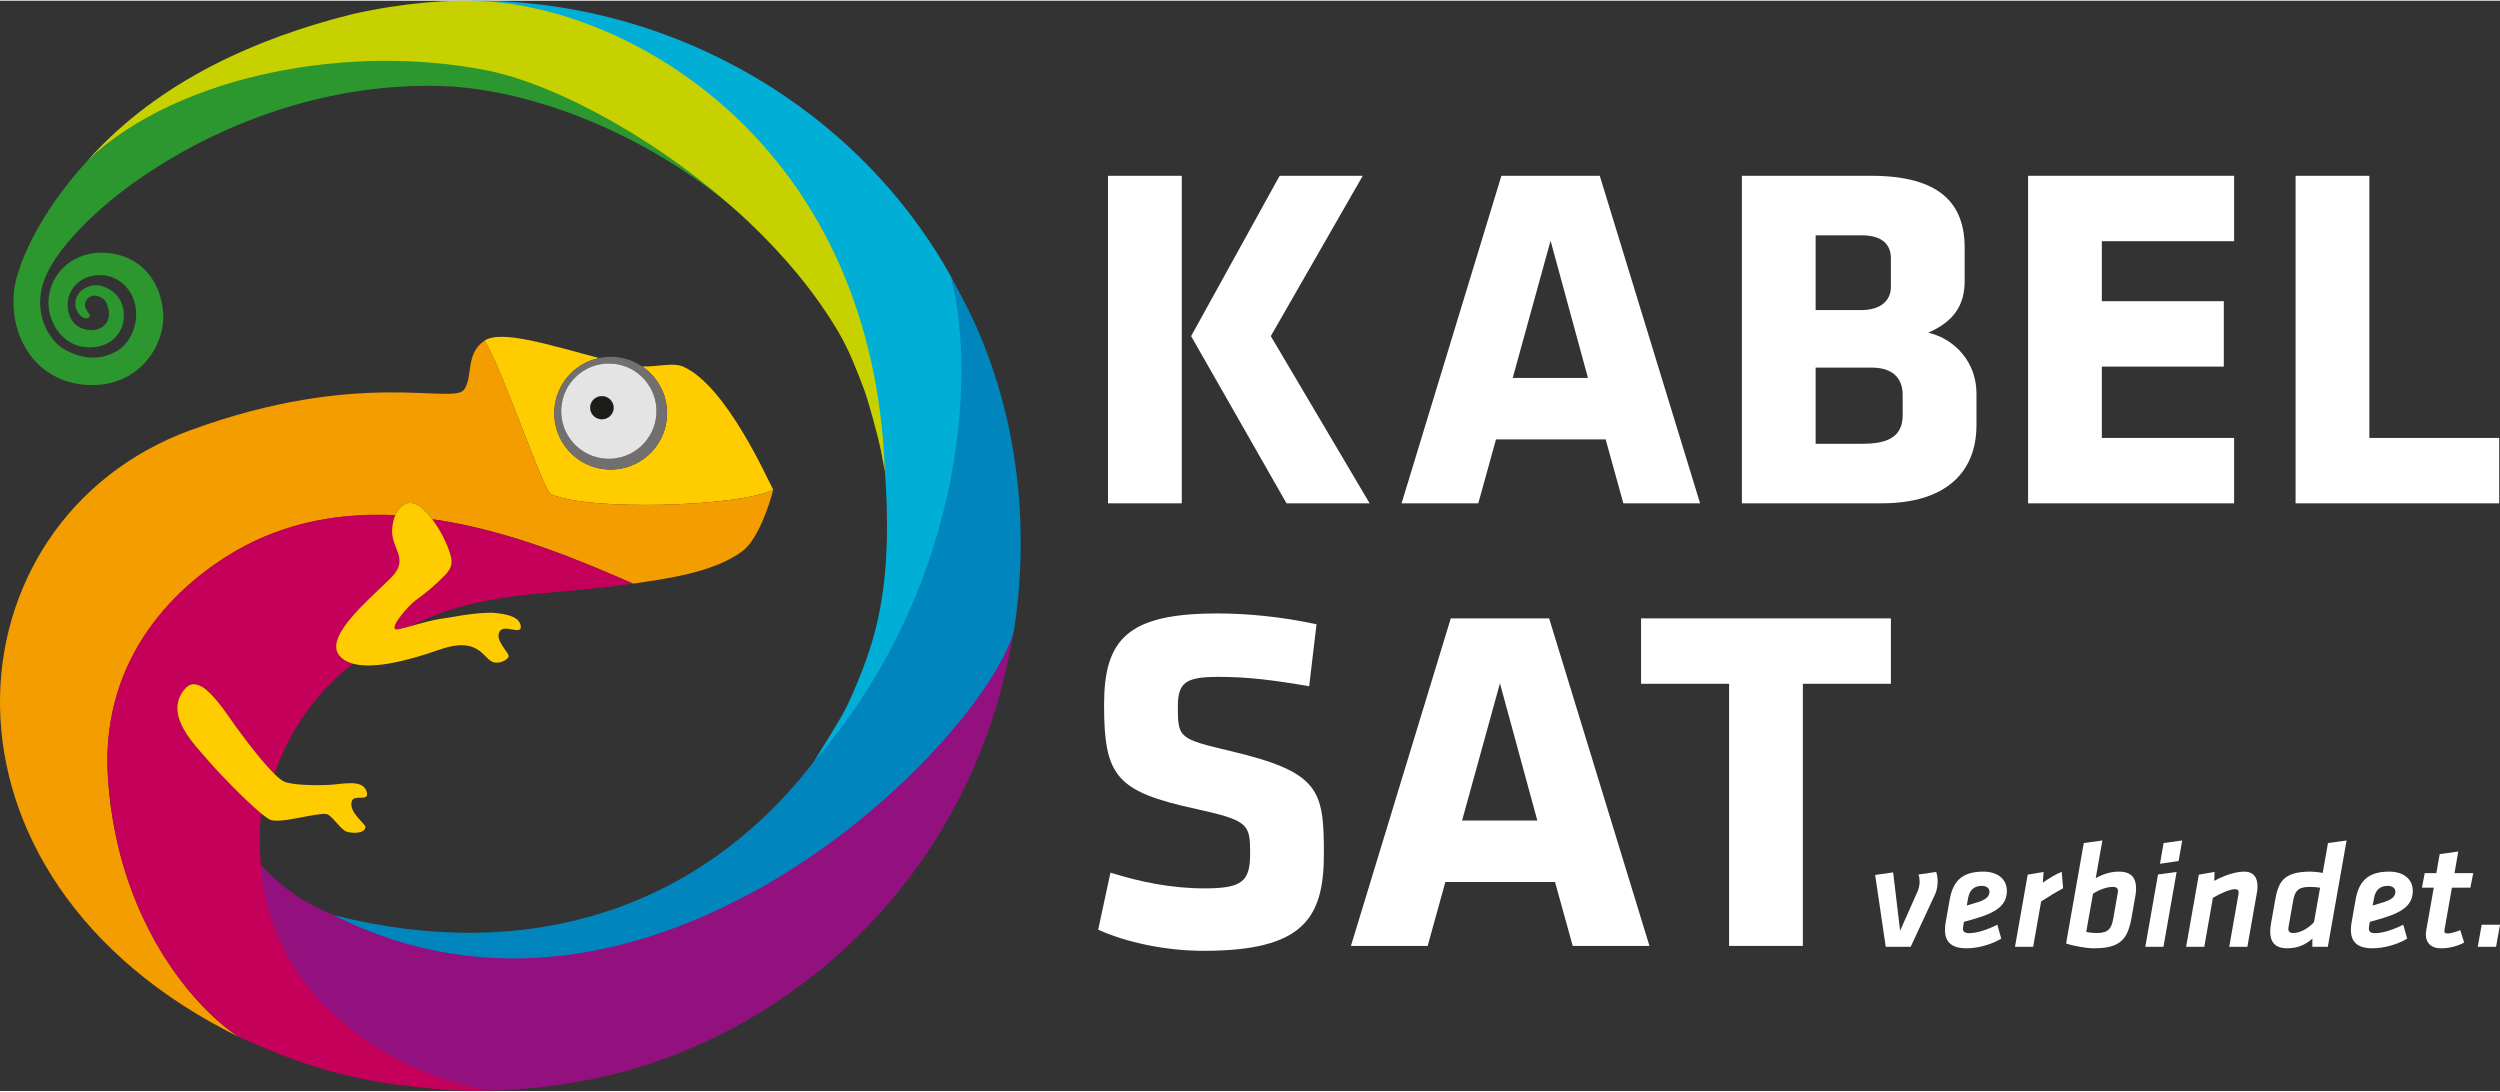 <?xml version="1.0" encoding="UTF-8"?>
<svg xmlns="http://www.w3.org/2000/svg" id="a" viewBox="0 0 187.58 81.805" width="229" height="100"><rect x="0" y="0" width="187.58" height="81.805" fill="#333333" stroke="none"/><path d="m83.136,13.136h5.535v24.576h-5.535V13.136Zm6.236,12.03l6.642-12.03h6.236l-6.9,12.03,7.417,12.546h-6.236s-7.159-12.546-7.159-12.546Z" style="fill:#fff;"/><path d="m127.561,37.712h-5.757l-1.328-4.797h-8.229l-1.328,4.797h-5.757l7.491-24.576h7.38l7.528,24.576h0Zm-14.059-9.41h5.646l-2.805-10.295s-2.841,10.295-2.841,10.295Z" style="fill:#fff;"/><path d="m141.176,37.712h-10.479V13.136h9.704c5.129,0,7.011,2.067,7.011,5.387v2.509c0,1.771-.775,3.026-2.73,3.874,2.029.48,3.616,2.251,3.616,4.539v2.398c0,3.469-2.214,5.867-7.122,5.867v.002Zm.701-18.376c0-1.07-.664-1.734-2.214-1.734h-3.432v5.609h3.432c1.476,0,2.214-.738,2.214-1.734v-2.14h0Zm.886,10.258c0-1.365-.849-2.066-2.325-2.066h-4.207v5.719h3.432c1.734,0,3.099-.369,3.099-2.14v-1.513h0Z" style="fill:#fff;"/><path d="m152.17,37.712V13.136h15.461v4.908h-9.926v4.502h9.151v4.908h-9.151v5.351h9.926v4.908h-15.461Z" style="fill:#fff;"/><path d="m172.242,37.712V13.136h5.535v19.668h9.742v4.908h-15.277Z" style="fill:#fff;"/><path d="m90.331,71.289c-2.841,0-5.83-.627-7.933-1.587l.922-4.28c2.251.701,4.539,1.181,7.085,1.181,2.841,0,3.395-.554,3.395-2.62,0-2.214-.111-2.472-4.133-3.358-5.941-1.292-6.826-2.473-6.826-7.786,0-4.908,1.734-6.864,8.487-6.864,2.14,0,4.723.221,7.454.812l-.554,4.649c-2.804-.48-4.613-.702-6.827-.702-2.472,0-3.026.443-3.026,2.251,0,2.362.111,2.398,3.985,3.321,6.642,1.586,6.974,2.878,6.974,7.712,0,4.871-1.587,7.269-9.004,7.269v.002Z" style="fill:#fff;"/><path d="m123.762,70.92h-5.757l-1.328-4.797h-8.229l-1.328,4.797h-5.757l7.491-24.576h7.38l7.528,24.576h0Zm-14.059-9.409h5.646l-2.805-10.296s-2.841,10.296-2.841,10.296Z" style="fill:#fff;"/><path d="m135.272,51.252v19.668h-5.535v-19.668h-6.605v-4.908h18.746v4.908h-6.606Z" style="fill:#fff;"/><path d="m141.491,70.985l-.795-5.39,1.351-.192.522,4.38,1.305-2.939c.125-.295.159-.533.159-.76,0-.182-.023-.341-.079-.522l1.327-.193c.068.216.103.488.103.692,0,.272-.035.658-.193.987l-1.827,3.937h-1.873Z" style="fill:#fff;"/><path d="m147.31,69.374c-.057.318-.068.59.431.59.59,0,1.407-.272,2.122-.635l.295,1.044c-.67.409-1.691.726-2.61.726-1.464,0-1.759-.817-1.555-1.975l.295-1.679c.239-1.305.852-2.1,2.52-2.1,1.055,0,1.769.545,1.769,1.441,0,.987-.647,1.554-2.155,2.02-.67.204-.806.238-1.066.307,0,0-.046.261-.046.261Zm1.963-2.53c0-.25-.216-.431-.579-.431-.624,0-.93.386-1.021.908l-.101.567c.192-.057.272-.079.828-.25.613-.192.874-.431.874-.794h-.001Z" style="fill:#fff;"/><path d="m154.798,66.594c-.647.352-1.056.613-1.646.987l-.601,3.404h-1.362l.953-5.412,1.192-.204-.056.805c.385-.284.952-.624,1.418-.817l.103,1.237h-.001Z" style="fill:#fff;"/><path d="m156.35,63.201l1.396-.193-.499,2.825c.613-.341,1.192-.488,1.747-.488.953,0,1.282.511,1.282,1.26,0,.182-.022.374-.057.579l-.284,1.611c-.295,1.657-.862,2.304-2.848,2.304-.511,0-1.52-.17-2.064-.363l1.327-7.534h0Zm.182,6.672c.249.045.522.079.806.079.874,0,1.101-.363,1.225-1.089l.34-1.94c.012-.068.012-.102.012-.136,0-.205-.136-.295-.386-.295-.431,0-.998.192-1.486.511l-.511,2.871h0Z" style="fill:#fff;"/><path d="m161.92,65.561l1.396-.193-.987,5.616h-1.362l.953-5.424h0Zm.42-2.36l1.396-.193-.272,1.543-1.396.205.272-1.555Z" style="fill:#fff;"/><path d="m167.956,67.048c.012-.057.012-.125.012-.148,0-.147-.068-.238-.284-.238-.363,0-1.134.341-1.645.647l-.647,3.676h-1.362l.953-5.412,1.18-.204-.023.669c.726-.397,1.588-.692,2.235-.692.761,0,1.011.5,1.011,1.101,0,.216-.023.363-.058.545l-.703,3.994h-1.361l.692-3.937h0Z" style="fill:#fff;"/><path d="m174.66,70.985h-1.157v-.613c-.476.431-1.066.726-1.883.726-.953,0-1.282-.511-1.282-1.259,0-.182.022-.375.057-.579l.284-1.611c.25-1.418.511-2.304,2.689-2.304.204,0,.602.034.908.102l.397-2.246,1.396-.193-1.407,7.976h-.002Zm-.579-4.425c-.249-.057-.612-.068-.806-.068-.874,0-1.101.352-1.225,1.078l-.34,1.951c-.012.068-.012.103-.012.137,0,.204.136.295.386.295.579,0,1.247-.465,1.542-.828l.454-2.564h0Z" style="fill:#fff;"/><path d="m177.767,69.374c-.056.318-.068.59.431.59.59,0,1.406-.272,2.122-.635l.295,1.044c-.67.409-1.691.726-2.61.726-1.464,0-1.759-.817-1.555-1.975l.295-1.679c.239-1.305.851-2.1,2.519-2.1,1.056,0,1.77.545,1.77,1.441,0,.987-.647,1.554-2.157,2.02-.669.204-.805.238-1.066.307l-.045.261h0Zm1.963-2.53c0-.25-.216-.431-.579-.431-.625,0-.93.386-1.021.908l-.103.567c.194-.057.272-.079.829-.25.612-.192.874-.431.874-.794Z" style="fill:#fff;"/><path d="m182.044,69.76l.567-3.211h-.885l.204-1.089h.874l.25-1.429,1.395-.193-.284,1.622h1.407l-.216,1.089h-1.384l-.556,3.154c-.035.193.022.284.226.284.273,0,.636-.125.953-.25l.295.931c-.465.25-1.078.431-1.736.431-.862,0-1.248-.545-1.111-1.339h0Z" style="fill:#fff;"/><path d="m186.206,69.329h1.374l-.295,1.656h-1.374l.295-1.656Z" style="fill:#fff;"/><path d="m26.445.967s.004,0,.006,0c-.002,0-.004,0-.006,0Z" style="fill:#2c972e;"/><path d="m6.725,11.828C2.721,16.149,1.11,20.218,1.018,22.115c-.182,3.786,2.187,6.61,5.655,6.723,3.828.125,5.705-3.032,5.572-5.345-.139-2.426-1.671-4.457-4.453-4.589-1.629-.079-3.534.827-4.057,2.919-.476,1.906.801,4.175,2.957,4.185,1.809.009,2.534-1.251,2.596-2.177.13-1.932-1.548-2.559-2.246-2.477-.748.089-1.359.608-1.39,1.333-.031.709.65,1.396,1.041,1.057.216-.188-.391-.513-.308-1.012.079-.479.528-.644.792-.601.351.058.677.242.808.538.14.32.237.665.168,1.077-.067.401-.291.646-.658.84-.318.168-.924.203-1.493-.066-.811-.382-1.088-1.493-.836-2.315.352-1.144,1.403-1.62,2.344-1.62,1.32,0,2.65,1.046,2.707,2.859.038,1.187-.588,2.362-1.475,2.861-1.149.646-2.521.687-4.046-.228-.705-.423-2.155-2.129-1.533-4.635,1.22-4.914,14.279-15.5,29.911-15.043,6.869.201,16.045,3.733,23.104,10.149-6.435-6.097-14.506-10.355-19.579-11.38-10.31-2.083-22.39-.162-29.875,6.66h.001Z" style="fill:#2c972e;"/><path d="m62.644,71.606c-1.763,1.585-3.609,2.965-5.489,4.15,1.917-1.191,3.756-2.571,5.489-4.15Z" style="fill:#2c972e;"/><path d="m41.299,36.991c2.523,1.311,14.231.997,16.716-.309-.004.017-.016.007,0,0-.456-.816-3.503-7.765-6.731-9.216-.773-.348-1.833.002-3.097-.022,1.188.804,1.94,2.188,1.86,3.726-.123,2.334-2.115,4.127-4.449,4.004-2.334-.121-4.128-2.113-4.004-4.448.102-1.957,1.521-3.529,3.352-3.915-3.613-.944-7.353-2.167-8.603-1.293,0,0,.017.02.02.018,1.192,1.717,4.38,11.165,4.937,11.455h0Z" style="fill:#fc0;"/><path d="m8.099,58.324c-.624-9.358,5.743-14.806,9.554-17.017,3.813-2.214,7.964-2.891,11.997-2.68.378-.921,1.147-1.21,1.864-.673.306.23.616.562.91.946,5.967.855,11.476,3.273,15.07,4.832.024,0,.058.004.077,0,1.884-.304,5.906-.729,8.166-2.458,1.156-.884,2.027-3.556,2.263-4.534.004-.019.01-.041.014-.058-2.485,1.306-14.193,1.62-16.716.309-.557-.29-3.745-9.767-4.937-11.484-.003.002-.005.004-.009.007-1.446.945-.845,2.696-1.53,3.666-.82,1.162-7.803-1.617-20.537,3.046-18.433,6.75-20.908,33.536,3.769,45.587-2.631-1.537-9.189-7.985-9.955-19.488h0Z" style="fill:#f39d00;"/><path d="m19.584,60.969s-3.23-3.097-4-4c-.947-1.11-3.134-3.224-1.914-5.069.467-.707.873-.733,1.446-.447.682.343,1.688,1.721,2.145,2.392.365.536,2.136,3,3.334,4.173,1.684-4.878,4.788-7.422,5.933-8.319-.431-.13-.78-.343-1.008-.669-1.036-1.483,2.638-4.417,3.986-5.814,1.347-1.398-.081-2.155.032-3.61.03-.391.11-.725.225-1.005-4.034-.21-8.242.437-12.176,2.735-3.973,2.321-10.11,7.626-9.487,16.984.766,11.503,7.285,17.939,9.955,19.481.169.097.531.239.67.3,4.425,1.965,7.947,2.902,12.389,3.393,1.554.172,3.705.389,5.781.278-3.86-.433-18.706-5.278-17.31-20.805v.002Z" style="fill:#c4005a;"/><path d="m32.424,38.9c.601.786,1.131,1.81,1.398,2.765.164.588,0,.998-.472,1.475-1.023,1.034-1.722,1.525-2.215,1.889-.492.363-2.25,2.351-1.214,2.128.306-.066.616-.15.93-.238.877-.438,1.763-.818,2.634-1.113,4.385-1.485,8.44-1.245,14.033-2.071-.008-.004-.017,0-.026-.003-3.594-1.559-9.103-3.977-15.07-4.832h.002Z" style="fill:#c4005a;"/><path d="m25.265,68.704l-.05-.019c-2.238-.927-3.745-1.864-5.637-3.819.822,11.183,11.711,16.205,17.311,16.91,0,0,.318-.004.357,0,.011,0,.548-.034.558-.035,5.38-.268,12.326-1.47,19.733-6.138,1.88-1.185,3.726-2.565,5.489-4.15,6.04-5.43,11.253-13.383,13.027-24.094-.015.016-.013.117-.028.133-2.601,8.231-28.103,32.229-50.76,21.212Z" style="fill:#92117e;"/><path d="m72.94,23.768c-.465-.993-1.023-2.033-1.613-3.118,2.155,7.49-2.24,26.287-10.57,36.839-8.371,10.604-21.051,14.824-35.646,11.138-.029-.007-.057-.014-.086-.021,23.457,11.899,47.813-11.991,50.966-20.977.052-.149.081-.299.102-.434.938-6.068.873-14.822-3.152-23.427h0Z" style="fill:#0085bc;"/><path d="m71.372,20.761c-.009-.037-.029-.078-.044-.111-.119-.22-.243-.435-.369-.65C63.324,6.986,49.074-.195,35.256.006c0,0,2.129.151,2.664.214,7.948.942,24.612,8.507,27.86,29.368,1.763,12.802.247,17.742-1.833,22.466-.59,1.341-.719,1.559-2.912,5.083,10.994-12.715,12.312-28.436,10.336-36.375h0Z" style="fill:#00aed6;"/><path d="m36.986.086c-.165-.014-.34-.023-.516-.035-2.667-.175-6.149.093-9.966.941-.103.023-.266.066-.268.067-6.786,1.719-14.201,4.846-19.6,10.858.018-.016.037-.03.055-.046,6.776-6.338,19.623-8.707,29.932-6.624,5.073,1.025,13.144,5.284,19.579,11.38,2.604,2.466,4.937,5.233,6.697,8.21.798,1.35,1.402,2.909,1.934,4.337.371.995,1.039,3.507,1.257,4.533.046.214.266,1.415.305,1.629C65.535,11.309,48.122,1.026,36.986.086Z" style="fill:#c8d100;"/><path d="m17.261,53.847c-.457-.672-1.463-2.05-2.144-2.392-.573-.286-.979-.261-1.446.447-1.22,1.844.967,3.958,1.914,5.069.77.903,2.81,3.019,4,4,.273.225.501.391.659.468.73.356,3.442-.522,4.241-.416.394.052,1.079,1.194,1.539,1.33.419.126,1.324.161,1.398-.343.027-.254-1.323-1.142-1.016-1.975.19-.517,1.332.119,1.109-.677-.28-.998-1.864-.561-2.824-.52-1.44.063-2.673-.023-3.282-.207-.201-.062-.488-.291-.814-.611-1.198-1.173-2.969-3.637-3.334-4.173Z" style="fill:#fc0;"/><path d="m31.136,45.029c.493-.364,1.191-.855,2.215-1.889.472-.477.636-.887.472-1.475-.267-.955-.798-1.979-1.398-2.765-.294-.384-.604-.716-.91-.946-.717-.537-1.486-.248-1.864.673-.115.279-.195.614-.225,1.005-.113,1.455,1.315,2.213-.032,3.61-1.348,1.397-5.022,4.331-3.986,5.814.228.326.578.539,1.008.669,1.524.46,4.128-.178,6.558-1.034,3.063-1.076,3.267.777,4.101.956.471.103.943-.17,1.083-.407.15-.254-1.105-1.254-.659-1.931.382-.58,1.79.427,1.554-.489-.187-.732-1.431-.825-1.931-.885-.424-.051-1.396.04-1.885.102-.81.102-1.309.221-1.932.305-.907.124-1.699.365-2.452.576-.315.088-.625.172-.93.238-1.036.223.722-1.765,1.214-2.128h-.001Z" style="fill:#fc0;"/><path d="m41.593,30.726c-.123,2.335,1.671,4.327,4.004,4.448,2.334.123,4.325-1.67,4.449-4.004.08-1.537-.672-2.922-1.86-3.726-.617-.417-1.348-.681-2.146-.722-.377-.02-.743.015-1.095.089-1.831.386-3.25,1.958-3.352,3.915Zm7.658.257c-.103,1.97-1.784,3.484-3.755,3.381-1.972-.103-3.485-1.784-3.382-3.755.104-1.97,1.785-3.485,3.757-3.382,1.97.103,3.485,1.785,3.381,3.756h0Z" style="fill:#71706e;"/><path d="m45.87,27.227c-1.972-.103-3.653,1.412-3.757,3.382-.103,1.972,1.41,3.652,3.382,3.755,1.971.103,3.652-1.411,3.755-3.381.104-1.972-1.41-3.653-3.381-3.756h0Zm-.754,4.176c-.484-.026-.856-.434-.832-.913.025-.477.438-.845.923-.819.484.026.857.435.831.912-.025.479-.438.845-.923.82h0Z" style="fill:#e5e4e4;"/><path d="m45.207,29.671c-.485-.026-.898.343-.923.819-.025.479.347.887.832.913.485.025.898-.341.923-.82.025-.477-.347-.886-.831-.912h0Z" style="fill:#dbdbdb;"/><path d="m45.207,29.671c-.485-.026-.898.343-.923.819-.025.479.347.887.832.913.485.025.898-.341.923-.82.025-.477-.347-.886-.831-.912h0Z" style="fill:#1c1c1a;"/></svg>
